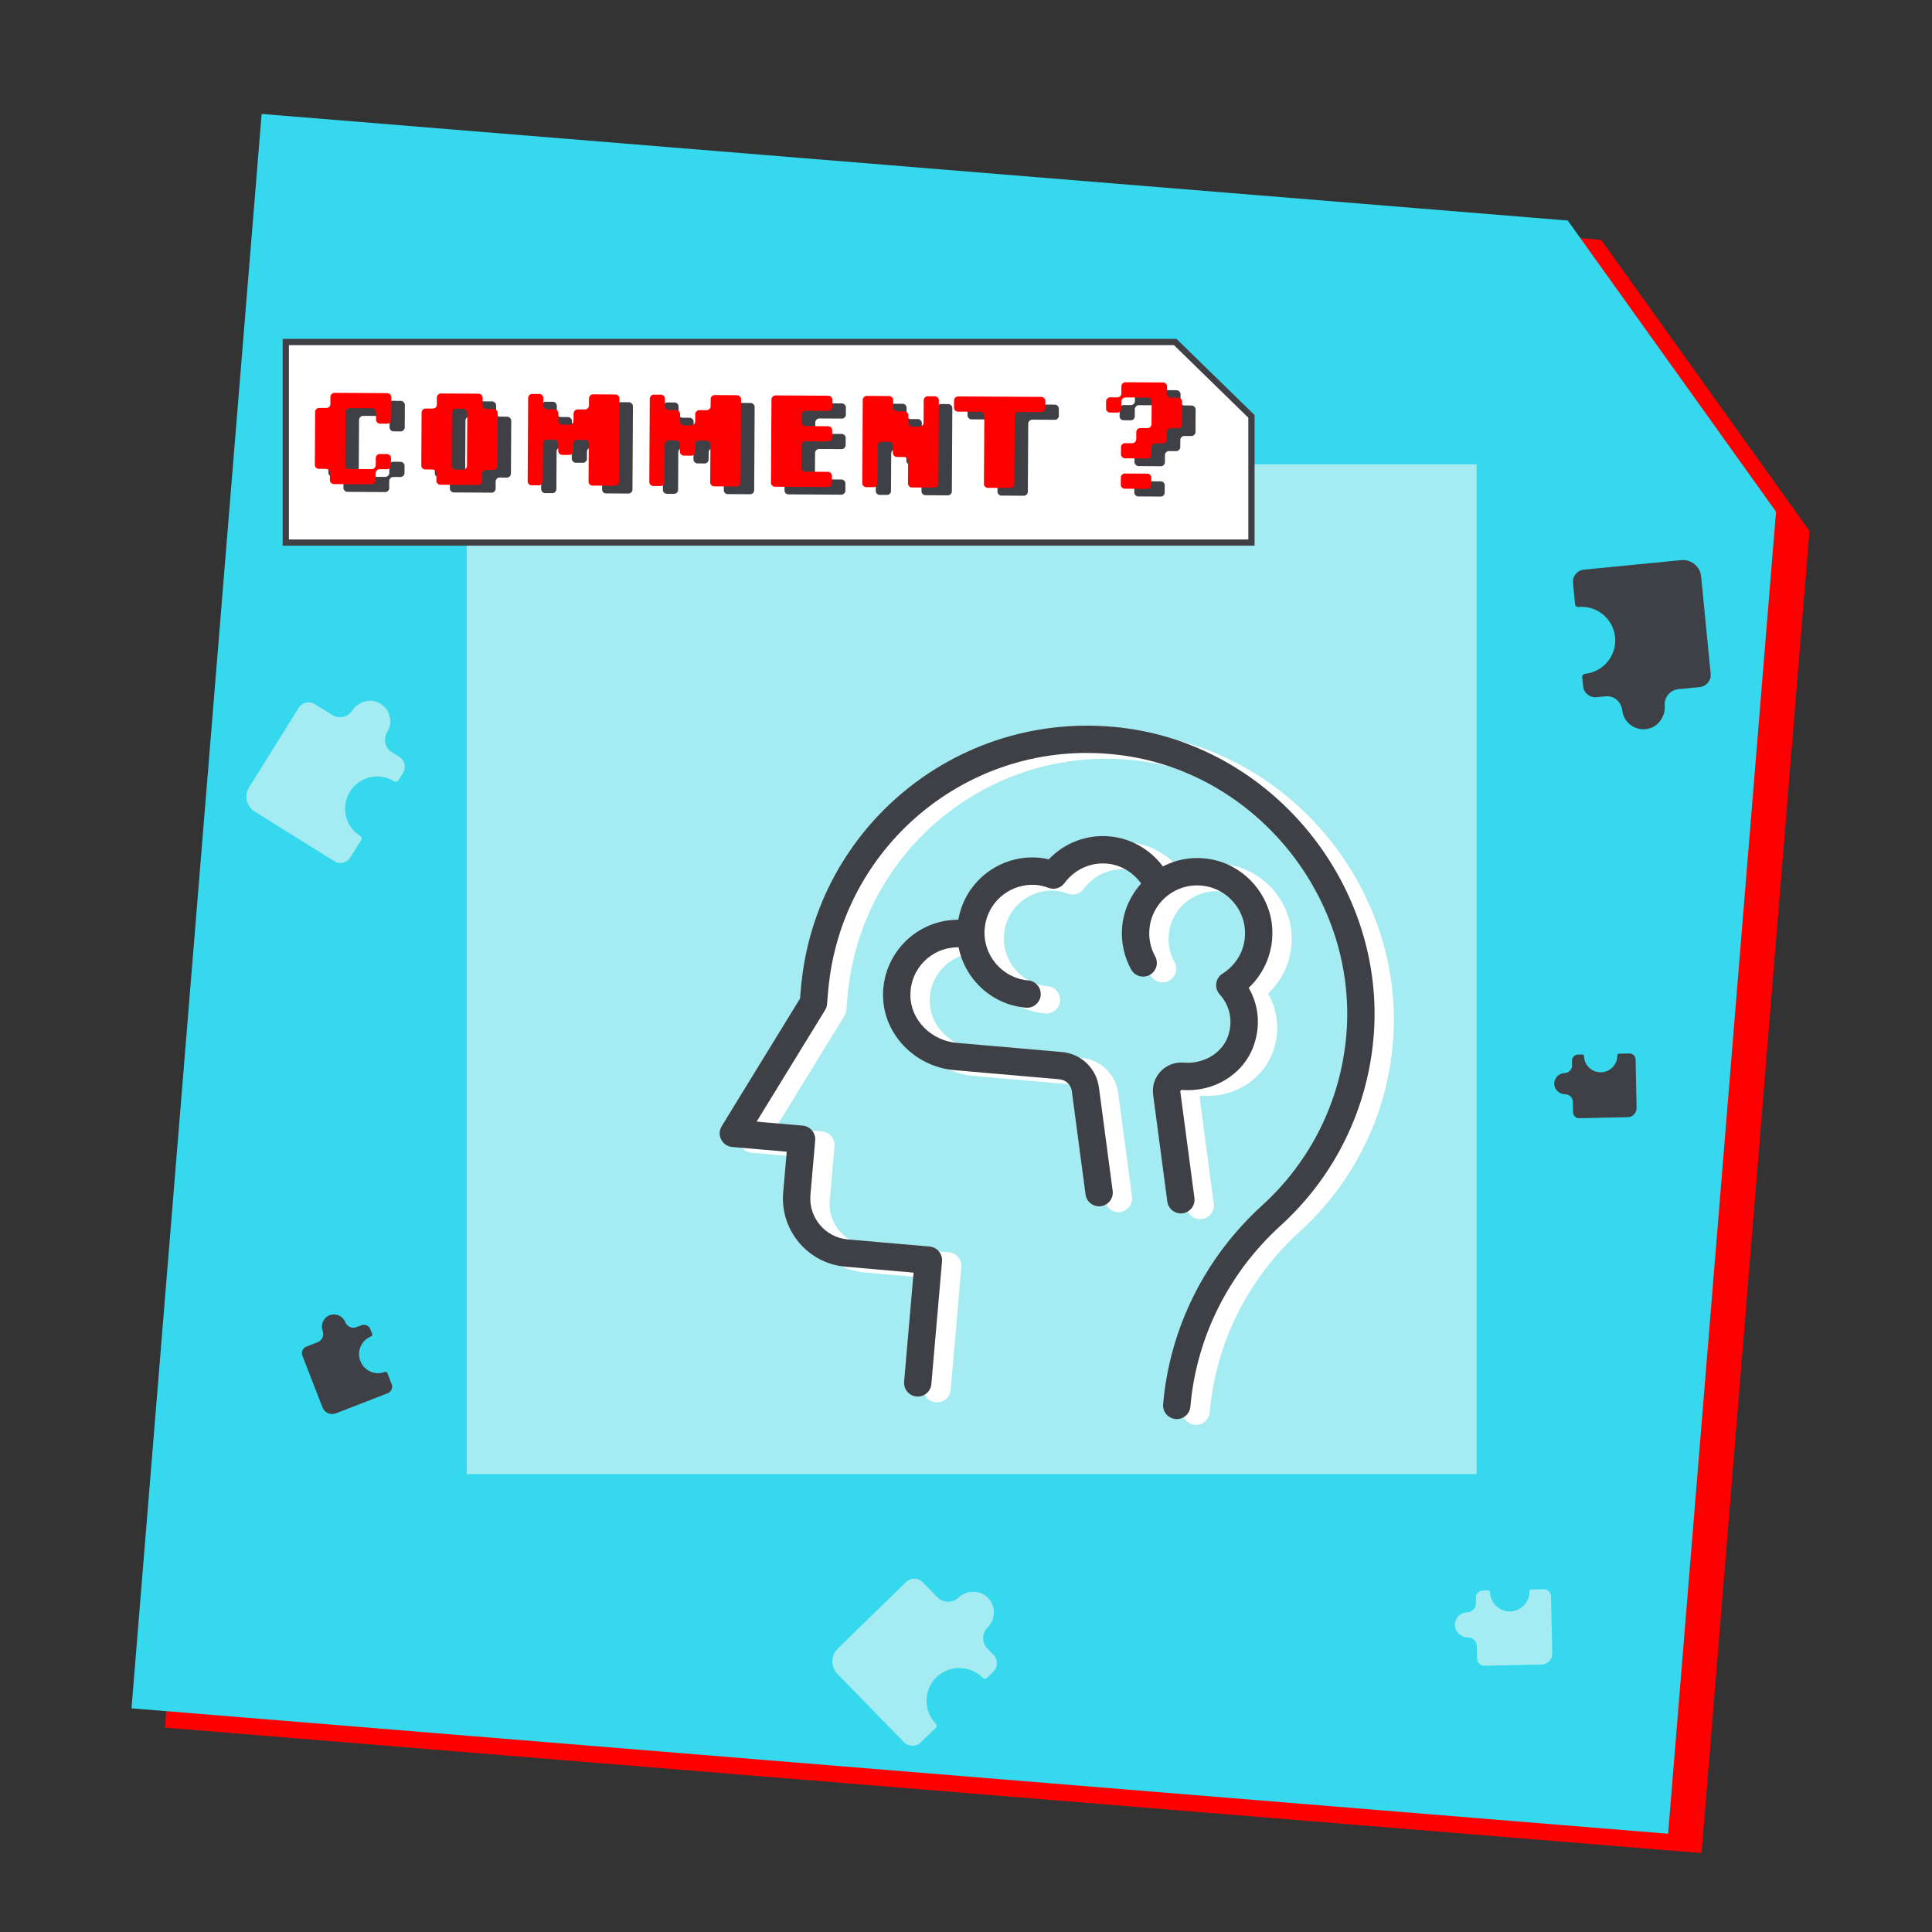 <?xml version="1.0" encoding="UTF-8"?><svg id="Calque_1" xmlns="http://www.w3.org/2000/svg" viewBox="0 0 850.39 850.39"><rect x="0" y="0" width="850.39" height="850.39" fill="#333333" stroke="none"/><defs><style>.cls-1{stroke:#3f4046;stroke-miterlimit:10;stroke-width:2.75px;}.cls-1,.cls-2{fill:#fff;}.cls-3{fill:#3f4046;}.cls-3,.cls-4,.cls-5,.cls-2,.cls-6{stroke-width:0px;}.cls-4{fill:red;}.cls-5{fill:#35d8ec;}.cls-6{fill:#a5ecf2;}</style></defs><polygon class="cls-4" points="704.77 105.58 129.87 58.65 72.58 760.44 748.95 815.65 796.45 233.72 704.77 105.58"/><polygon class="cls-5" points="690.07 97.07 115.16 50.15 57.88 751.94 734.24 807.14 781.74 225.22 690.07 97.07"/><rect class="cls-6" x="205.47" y="204.37" width="444.47" height="444.47"/><polygon class="cls-1" points="517.28 150.53 125.79 150.53 125.79 238.83 550.84 238.83 550.84 183.28 517.28 150.53"/><path class="cls-3" d="m151.7,215.97c-.36-.34-.54-.76-.54-1.24l.02-3.19c0-.48-.17-.89-.5-1.24-.34-.34-.75-.52-1.23-.52l-3.19-.02c-.48,0-.89-.17-1.23-.52-.34-.34-.51-.76-.5-1.24l.14-23.31c0-.44.17-.84.52-1.2.34-.36.76-.54,1.24-.54l3.19.02c.48,0,.89-.16,1.24-.5.34-.34.52-.73.52-1.17l.02-3.25c0-.44.19-.84.55-1.2.36-.36.77-.54,1.21-.54l23.31.14c.44,0,.84.19,1.2.55.36.36.54.77.54,1.21l-.06,9.94c0,.44-.19.84-.55,1.2-.36.36-.77.54-1.21.54l-3.25-.02c-.44,0-.83-.19-1.17-.55-.34-.36-.51-.77-.5-1.21l.02-3.25c0-.44-.18-.84-.54-1.21-.36-.36-.76-.55-1.2-.55l-9.94-.06c-.44,0-.84.18-1.21.54-.36.36-.55.76-.55,1.2l-.13,23.31c0,.48.17.89.54,1.24.36.34.76.52,1.2.52l9.94.06c.44,0,.84-.17,1.21-.51.36-.34.55-.75.55-1.23l.02-3.19c0-.48.18-.89.52-1.23s.74-.51,1.18-.5l3.25.02c.44,0,.84.18,1.2.52.36.34.54.76.54,1.24l-.02,3.19c0,.48-.19.89-.55,1.23-.36.34-.77.51-1.21.51l-3.25-.02c-.44,0-.83.17-1.18.51-.34.34-.52.75-.52,1.23l-.02,3.19c0,.48-.19.89-.55,1.23-.36.34-.77.51-1.21.5l-16.63-.1c-.44,0-.84-.18-1.2-.52Z"/><path class="cls-3" d="m198.56,216.24c-.36-.34-.54-.76-.54-1.24l.02-3.19c0-.48-.17-.89-.5-1.24-.34-.34-.75-.52-1.23-.52l-3.19-.02c-.48,0-.89-.18-1.23-.52-.34-.34-.51-.76-.5-1.24l.14-23.31c0-.44.17-.84.52-1.2.34-.36.76-.54,1.24-.54l3.19.02c.48,0,.89-.17,1.24-.5s.52-.73.52-1.17l.02-3.25c0-.44.19-.84.55-1.2.36-.36.77-.54,1.21-.54l16.63.1c.44,0,.84.19,1.2.55.36.36.54.77.54,1.21l-.02,3.25c0,.44.17.84.5,1.18.34.34.73.52,1.17.52l3.25.02c.44,0,.84.19,1.2.55.36.36.54.77.54,1.21l-.14,23.31c0,.48-.19.89-.55,1.23-.36.34-.77.51-1.21.5l-3.25-.02c-.44,0-.83.17-1.18.5-.34.34-.52.75-.52,1.23l-.02,3.19c0,.48-.19.89-.55,1.23-.36.34-.77.51-1.21.51l-16.63-.1c-.44,0-.84-.17-1.2-.52Zm11.22-6.11c.45,0,.84-.17,1.19-.5.35-.34.52-.75.52-1.23l.13-23.31c0-.44-.17-.84-.51-1.21-.34-.36-.74-.55-1.18-.55l-3.28-.02c-.45,0-.85.18-1.22.54-.37.36-.55.76-.55,1.2l-.13,23.31c0,.48.18.9.54,1.24.36.34.77.52,1.21.52l3.28.02Z"/><path class="cls-3" d="m238.71,216.48c-.34-.34-.51-.76-.51-1.24l.21-36.68c0-.44.17-.84.52-1.2s.76-.54,1.24-.54l3.19.02c.48,0,.89.19,1.23.55s.51.77.51,1.21l-.02,3.25c0,.44.18.83.54,1.18.36.34.76.52,1.2.52l3.19.02c.48,0,.89.19,1.23.55.34.36.51.77.5,1.21l-.02,3.25c0,.44.18.84.54,1.21.36.36.76.55,1.2.55l3.25.02c.44,0,.83-.18,1.18-.54.34-.36.52-.76.52-1.2l.02-3.25c0-.44.19-.84.55-1.2.36-.36.77-.54,1.21-.54l3.25.02c.44,0,.84-.17,1.21-.5.36-.34.55-.73.55-1.17l.02-3.25c0-.44.18-.84.52-1.2.34-.36.74-.54,1.18-.54l9.94.06c.44,0,.84.19,1.2.55.36.36.54.77.54,1.21l-.21,36.69c0,.48-.19.89-.55,1.23s-.77.51-1.21.5l-9.94-.06c-.44,0-.83-.17-1.17-.52-.34-.34-.51-.76-.5-1.24l.1-16.61c0-.48-.18-.9-.54-1.24s-.76-.52-1.2-.52l-3.25-.02c-.44,0-.84.17-1.21.51-.36.34-.55.75-.55,1.23l-.02,3.19c0,.44-.18.84-.52,1.2-.34.36-.74.54-1.18.54l-3.25-.02c-.44,0-.84-.19-1.2-.55-.36-.36-.54-.76-.54-1.21l.02-3.19c0-.48-.17-.89-.5-1.24-.34-.34-.75-.52-1.23-.52l-3.19-.02c-.44,0-.84.17-1.21.51-.36.34-.55.75-.55,1.24l-.1,16.61c0,.48-.18.9-.52,1.24-.34.34-.76.51-1.24.51l-3.19-.02c-.48,0-.89-.18-1.23-.52Z"/><path class="cls-3" d="m292.27,216.79c-.34-.34-.51-.76-.5-1.24l.21-36.68c0-.44.18-.84.52-1.2.34-.36.76-.54,1.24-.54l3.19.02c.48,0,.89.19,1.23.55.34.36.51.77.51,1.21l-.02,3.25c0,.44.18.84.54,1.18.36.34.76.52,1.2.52l3.19.02c.48,0,.89.19,1.23.55.34.36.51.77.5,1.21l-.02,3.25c0,.44.18.84.54,1.21s.76.55,1.2.55l3.25.02c.44,0,.83-.18,1.18-.54.34-.36.52-.76.52-1.2l.02-3.25c0-.44.19-.84.55-1.2.36-.36.76-.54,1.21-.54l3.25.02c.44,0,.84-.17,1.21-.5s.55-.73.55-1.17l.02-3.25c0-.44.18-.84.52-1.2.34-.36.74-.54,1.18-.54l9.94.06c.44,0,.84.19,1.2.55.36.36.54.77.54,1.21l-.21,36.69c0,.48-.19.89-.55,1.23-.36.34-.77.51-1.21.5l-9.94-.06c-.44,0-.83-.18-1.17-.52-.34-.34-.51-.76-.5-1.24l.1-16.61c0-.48-.18-.9-.54-1.24-.36-.35-.76-.52-1.2-.52l-3.25-.02c-.44,0-.84.17-1.21.5-.36.34-.55.75-.55,1.23l-.02,3.19c0,.44-.18.84-.52,1.2-.34.36-.74.54-1.18.54l-3.25-.02c-.44,0-.84-.19-1.2-.55-.36-.36-.54-.77-.54-1.21l.02-3.19c0-.48-.17-.89-.5-1.24-.34-.34-.75-.52-1.23-.52l-3.19-.02c-.44,0-.84.17-1.21.51-.36.34-.55.75-.55,1.24l-.1,16.62c0,.48-.18.9-.52,1.24-.34.34-.76.51-1.24.51l-3.19-.02c-.48,0-.89-.18-1.23-.52Z"/><path class="cls-3" d="m345.82,217.1c-.34-.34-.51-.76-.51-1.24l.21-36.69c0-.44.17-.84.52-1.2.34-.36.76-.54,1.24-.54l23.31.13c.44,0,.84.19,1.2.55.36.36.54.77.54,1.21l-.02,3.25c0,.44-.19.83-.55,1.17-.36.34-.77.51-1.21.5l-9.94-.06c-.44,0-.84.18-1.21.54-.36.36-.55.76-.55,1.2l-.02,3.25c0,.44.18.84.54,1.21.36.36.76.55,1.2.55l9.94.06c.44,0,.84.18,1.2.52.36.34.54.74.54,1.18l-.02,3.25c0,.44-.19.84-.55,1.2-.36.36-.77.54-1.21.54l-9.94-.06c-.44,0-.84.17-1.21.5-.36.34-.55.75-.55,1.23l-.06,9.88c0,.48.18.9.54,1.24.36.34.76.52,1.2.52l9.94.06c.44,0,.84.18,1.2.52.36.34.54.76.54,1.24l-.02,3.19c0,.48-.19.89-.55,1.23-.36.34-.77.51-1.21.51l-23.31-.14c-.48,0-.89-.18-1.23-.52Z"/><path class="cls-3" d="m385.99,217.33c-.34-.34-.51-.76-.51-1.24l.21-36.68c0-.44.17-.84.52-1.2s.76-.54,1.24-.54l9.88.06c.48,0,.89.19,1.23.55s.51.77.5,1.21l-.02,3.25c0,.44.18.83.54,1.18.36.34.77.52,1.21.52l3.28.02c.45,0,.84.19,1.18.55.34.36.51.77.51,1.21l-.02,3.25c0,.44.17.84.53,1.21s.76.55,1.2.55l3.24.02c.44,0,.84-.18,1.2-.54.36-.36.54-.76.55-1.2l.06-9.94c0-.44.17-.84.52-1.2.34-.36.73-.54,1.17-.54l3.24.02c.44,0,.84.19,1.2.55.36.36.54.77.53,1.21l-.21,36.69c0,.48-.19.89-.55,1.23-.36.34-.76.51-1.2.5l-9.89-.06c-.44,0-.84-.18-1.2-.52-.36-.34-.54-.76-.53-1.24l.06-9.88c0-.48-.17-.89-.51-1.24s-.74-.52-1.18-.52l-3.28-.02c-.45,0-.85-.19-1.21-.55-.36-.36-.54-.77-.54-1.21l.02-3.19c0-.48-.17-.9-.5-1.24-.34-.34-.75-.52-1.23-.52l-3.19-.02c-.44,0-.84.17-1.21.5-.36.34-.55.75-.55,1.23l-.1,16.56c0,.48-.18.89-.52,1.23-.34.34-.75.51-1.24.5l-3.19-.02c-.48,0-.89-.18-1.23-.52Z"/><path class="cls-3" d="m439.58,217.64c-.36-.34-.54-.76-.53-1.24l.17-30c0-.44-.17-.84-.5-1.21-.34-.36-.75-.55-1.23-.55l-9.88-.06c-.48,0-.89-.17-1.23-.52-.34-.34-.51-.74-.51-1.18l.02-3.25c0-.44.17-.84.52-1.2.34-.36.76-.54,1.24-.54l36.68.21c.44,0,.84.19,1.2.55.36.36.54.77.54,1.21l-.02,3.25c0,.44-.19.83-.55,1.17-.36.34-.77.51-1.21.5l-9.94-.06c-.44,0-.84.18-1.21.54-.36.36-.55.76-.55,1.2l-.17,30c0,.48-.18.89-.52,1.23-.34.34-.74.51-1.18.51l-9.94-.06c-.44,0-.84-.17-1.2-.52Z"/><path class="cls-3" d="m499.89,204.59c-.36-.36-.54-.77-.54-1.21l.02-3.19c0-.48.19-.89.55-1.23.36-.34.77-.51,1.21-.5l3.19.02c.48,0,.89-.17,1.24-.54.34-.36.52-.76.52-1.2l.02-3.25c0-.44.19-.83.55-1.17.36-.34.77-.51,1.21-.5l3.25.02c.44,0,.83-.18,1.18-.54.34-.36.52-.76.52-1.2l.06-9.94c0-.44-.17-.84-.5-1.21-.34-.36-.73-.55-1.17-.55l-9.94-.06c-.44,0-.84.18-1.21.54s-.55.76-.55,1.2l-.02,3.25c0,.44-.18.83-.52,1.17-.34.34-.76.51-1.24.5l-3.19-.02c-.48,0-.89-.18-1.23-.52-.34-.34-.51-.74-.5-1.18l.02-3.25c0-.44.17-.84.52-1.2.34-.36.76-.54,1.24-.54l3.19.02c.48,0,.89-.17,1.24-.5.34-.34.52-.75.52-1.23l.02-3.19c0-.44.18-.84.55-1.2.36-.36.76-.54,1.21-.54l16.59.1c.44,0,.84.19,1.2.55.36.36.54.77.54,1.21l-.02,3.19c0,.48.16.89.5,1.24.34.34.73.52,1.17.52l3.25.02c.44,0,.84.19,1.2.55s.54.77.53,1.21l-.06,9.94c0,.44-.19.84-.55,1.2s-.76.54-1.2.54l-3.24-.02c-.44,0-.83.17-1.17.51-.34.34-.51.73-.52,1.17l-.02,3.25c0,.44-.19.84-.55,1.2-.36.36-.76.54-1.2.54l-3.24-.02c-.44,0-.84.17-1.2.5-.36.34-.54.75-.55,1.23l-.02,3.19c0,.44-.18.84-.52,1.2-.34.36-.74.54-1.18.54l-9.94-.06c-.44,0-.84-.19-1.2-.55Zm-.08,13.4c-.36-.34-.54-.76-.53-1.24l.02-3.19c0-.48.19-.89.55-1.23.36-.34.77-.51,1.21-.51l9.94.06c.44,0,.83.18,1.17.52.34.34.51.76.5,1.24l-.02,3.19c0,.48-.18.89-.52,1.23-.34.34-.74.51-1.18.51l-9.94-.06c-.44,0-.84-.17-1.2-.52Z"/><path class="cls-4" d="m145.75,212.57c-.36-.34-.54-.76-.54-1.24l.02-3.19c0-.48-.17-.89-.5-1.24s-.75-.52-1.23-.52l-3.19-.02c-.48,0-.89-.18-1.23-.52-.34-.34-.51-.76-.5-1.24l.13-23.31c0-.44.18-.84.52-1.2.34-.36.76-.54,1.24-.54l3.19.02c.48,0,.89-.17,1.24-.5.34-.34.52-.73.52-1.17l.02-3.25c0-.44.19-.84.55-1.2.36-.36.77-.54,1.21-.54l23.31.13c.44,0,.84.19,1.2.55.36.36.54.77.54,1.21l-.06,9.94c0,.44-.19.84-.55,1.2-.36.36-.77.54-1.21.54l-3.25-.02c-.44,0-.83-.19-1.17-.55-.34-.36-.51-.76-.5-1.21l.02-3.25c0-.44-.18-.84-.54-1.21s-.76-.55-1.2-.55l-9.94-.06c-.44,0-.84.18-1.21.54-.36.36-.55.76-.55,1.2l-.14,23.31c0,.48.18.9.54,1.24.36.34.76.52,1.2.52l9.94.06c.44,0,.84-.17,1.21-.5.36-.34.55-.75.55-1.23l.02-3.19c0-.48.18-.89.52-1.23.34-.34.73-.51,1.18-.51l3.25.02c.44,0,.84.18,1.2.52.36.34.54.76.54,1.24l-.02,3.19c0,.48-.19.89-.55,1.23-.36.34-.77.51-1.21.5l-3.25-.02c-.44,0-.83.17-1.18.5-.34.34-.52.75-.52,1.23l-.02,3.19c0,.48-.19.89-.55,1.23-.36.34-.77.51-1.21.51l-16.63-.1c-.44,0-.84-.17-1.2-.52Z"/><path class="cls-4" d="m192.61,212.84c-.36-.34-.54-.76-.54-1.24l.02-3.19c0-.48-.17-.89-.5-1.24-.34-.34-.75-.52-1.23-.52l-3.19-.02c-.48,0-.89-.18-1.23-.52-.34-.34-.51-.76-.5-1.24l.13-23.31c0-.44.18-.84.52-1.2.34-.36.76-.54,1.24-.54l3.19.02c.48,0,.89-.16,1.24-.5.34-.34.52-.73.52-1.17l.02-3.25c0-.44.19-.84.55-1.2.36-.36.77-.54,1.21-.54l16.63.1c.44,0,.84.19,1.2.55.36.36.54.77.54,1.21l-.02,3.25c0,.44.17.83.5,1.18.34.34.73.52,1.17.52l3.25.02c.44,0,.84.19,1.2.55.36.36.54.77.54,1.21l-.13,23.31c0,.48-.19.89-.55,1.23-.36.34-.77.51-1.21.51l-3.25-.02c-.44,0-.83.17-1.18.51-.34.34-.52.75-.52,1.23l-.02,3.19c0,.48-.19.89-.55,1.23s-.77.51-1.21.5l-16.63-.1c-.44,0-.84-.18-1.2-.52Zm11.23-6.11c.45,0,.84-.17,1.19-.51.35-.34.52-.75.52-1.23l.14-23.31c0-.44-.17-.84-.51-1.21-.34-.36-.74-.55-1.18-.55l-3.28-.02c-.45,0-.85.18-1.22.54-.37.36-.55.76-.55,1.2l-.14,23.31c0,.48.18.9.54,1.24.36.34.77.52,1.21.52l3.28.02Z"/><path class="cls-4" d="m232.76,213.07c-.34-.34-.51-.76-.5-1.24l.21-36.69c0-.44.18-.84.52-1.2.34-.36.76-.54,1.24-.54l3.19.02c.48,0,.89.19,1.23.55.34.36.51.77.5,1.21l-.02,3.25c0,.44.17.84.53,1.18.36.34.76.52,1.2.52l3.19.02c.48,0,.89.19,1.23.55.34.36.51.77.5,1.21l-.02,3.25c0,.44.18.84.54,1.21.36.36.76.55,1.2.55l3.25.02c.44,0,.83-.18,1.18-.54.34-.36.52-.76.52-1.2l.02-3.25c0-.44.19-.84.55-1.2.36-.36.76-.54,1.21-.54l3.25.02c.44,0,.84-.17,1.21-.5.36-.34.55-.73.55-1.17l.02-3.25c0-.44.17-.84.52-1.2.34-.36.74-.54,1.18-.54l9.94.06c.44,0,.84.19,1.2.55s.54.77.54,1.21l-.21,36.68c0,.48-.19.89-.55,1.23-.36.34-.77.51-1.21.5l-9.94-.06c-.44,0-.83-.18-1.17-.52-.34-.34-.51-.76-.5-1.24l.1-16.62c0-.48-.17-.9-.54-1.24-.36-.34-.76-.52-1.2-.52l-3.25-.02c-.44,0-.84.17-1.21.5-.36.34-.55.75-.55,1.23l-.02,3.19c0,.44-.18.84-.52,1.2-.34.36-.74.54-1.18.54l-3.25-.02c-.44,0-.84-.19-1.2-.55-.36-.36-.54-.77-.54-1.21l.02-3.19c0-.48-.17-.89-.5-1.24-.34-.34-.75-.52-1.23-.52l-3.19-.02c-.44,0-.84.17-1.21.51s-.55.75-.55,1.24l-.1,16.62c0,.48-.18.9-.52,1.24-.34.34-.76.51-1.24.51l-3.19-.02c-.48,0-.89-.18-1.23-.52Z"/><path class="cls-4" d="m286.31,213.39c-.34-.34-.51-.76-.51-1.24l.21-36.69c0-.44.17-.84.52-1.2s.76-.54,1.24-.54l3.19.02c.48,0,.89.19,1.23.55.34.36.51.77.5,1.21l-.02,3.25c0,.44.18.83.54,1.18.36.34.76.52,1.2.52l3.19.02c.48,0,.89.19,1.23.55.34.36.51.77.5,1.21l-.02,3.25c0,.44.18.84.54,1.21s.76.55,1.2.55l3.25.02c.44,0,.83-.18,1.18-.54.34-.36.52-.76.52-1.2l.02-3.25c0-.44.19-.84.55-1.2.36-.36.77-.54,1.21-.54l3.25.02c.44,0,.84-.17,1.21-.5s.55-.73.55-1.17l.02-3.25c0-.44.17-.84.52-1.2.34-.36.74-.54,1.18-.54l9.94.06c.44,0,.84.19,1.2.55.36.36.54.77.54,1.21l-.21,36.68c0,.48-.19.89-.55,1.23-.36.34-.77.51-1.21.51l-9.94-.06c-.44,0-.83-.17-1.17-.52-.34-.34-.51-.76-.5-1.24l.1-16.62c0-.48-.17-.9-.53-1.24s-.76-.52-1.2-.52l-3.25-.02c-.44,0-.84.17-1.21.5-.36.34-.55.75-.55,1.23l-.02,3.19c0,.44-.18.84-.52,1.2-.34.36-.74.54-1.18.54l-3.25-.02c-.44,0-.84-.19-1.2-.55-.36-.36-.54-.77-.54-1.21l.02-3.19c0-.48-.17-.89-.5-1.24-.34-.34-.75-.52-1.23-.52l-3.19-.02c-.44,0-.84.17-1.21.51-.36.34-.55.75-.55,1.24l-.1,16.61c0,.48-.18.9-.52,1.24-.34.34-.76.51-1.24.51l-3.19-.02c-.48,0-.89-.18-1.23-.52Z"/><path class="cls-4" d="m339.86,213.7c-.34-.34-.51-.76-.5-1.24l.21-36.68c0-.44.18-.84.52-1.2.34-.36.76-.54,1.24-.54l23.31.14c.44,0,.84.19,1.2.55.36.36.54.77.54,1.21l-.02,3.25c0,.44-.19.83-.55,1.17-.36.34-.77.51-1.21.5l-9.94-.06c-.44,0-.84.18-1.21.54-.36.36-.55.76-.55,1.2l-.02,3.25c0,.44.18.85.54,1.21s.76.55,1.2.55l9.94.06c.44,0,.84.18,1.2.52.36.34.54.74.54,1.18l-.02,3.25c0,.44-.19.84-.55,1.2-.36.36-.77.54-1.21.54l-9.94-.06c-.44,0-.84.17-1.21.51-.36.34-.55.75-.55,1.23l-.06,9.88c0,.48.17.9.54,1.24.36.34.76.52,1.2.52l9.94.06c.44,0,.84.18,1.2.52.36.34.54.76.54,1.24l-.02,3.19c0,.48-.19.89-.55,1.23-.36.34-.77.51-1.21.5l-23.31-.13c-.48,0-.89-.18-1.23-.52Z"/><path class="cls-4" d="m380.04,213.93c-.34-.34-.51-.76-.5-1.24l.21-36.69c0-.44.18-.84.52-1.2.34-.36.76-.54,1.24-.54l9.88.06c.48,0,.89.19,1.23.55.34.36.51.77.5,1.21l-.02,3.25c0,.44.18.83.54,1.18.36.34.77.52,1.21.52l3.28.02c.45,0,.84.19,1.18.55.34.36.51.77.51,1.21l-.02,3.25c0,.44.17.84.53,1.21.36.36.76.55,1.2.55l3.24.02c.44,0,.84-.18,1.2-.54s.54-.76.55-1.2l.06-9.94c0-.44.17-.84.52-1.2.34-.36.73-.54,1.17-.54l3.24.02c.44,0,.84.19,1.2.55.36.36.54.77.53,1.21l-.21,36.68c0,.48-.19.89-.55,1.23-.36.34-.76.51-1.2.51l-9.89-.06c-.44,0-.84-.17-1.2-.52-.36-.34-.53-.76-.53-1.24l.06-9.88c0-.48-.17-.89-.51-1.24-.34-.34-.74-.52-1.18-.52l-3.28-.02c-.45,0-.85-.19-1.21-.55-.36-.36-.54-.77-.54-1.21l.02-3.19c0-.48-.17-.89-.5-1.24-.34-.34-.75-.52-1.23-.52l-3.19-.02c-.44,0-.84.17-1.21.5-.36.34-.55.75-.55,1.23l-.1,16.57c0,.48-.18.89-.52,1.23-.34.34-.76.51-1.24.5l-3.19-.02c-.48,0-.89-.17-1.23-.52Z"/><path class="cls-4" d="m433.62,214.24c-.36-.34-.54-.76-.53-1.24l.17-30c0-.44-.17-.84-.5-1.21-.34-.37-.75-.55-1.23-.55l-9.88-.06c-.48,0-.89-.18-1.23-.52-.34-.34-.51-.74-.5-1.18l.02-3.25c0-.44.18-.84.52-1.2.34-.36.76-.54,1.24-.54l36.68.21c.44,0,.84.19,1.2.55.36.36.54.77.54,1.21l-.02,3.25c0,.44-.19.83-.55,1.17s-.77.51-1.21.5l-9.94-.06c-.44,0-.84.17-1.21.54-.36.36-.54.76-.55,1.2l-.17,30c0,.48-.18.89-.52,1.23-.34.34-.74.51-1.18.5l-9.94-.06c-.44,0-.84-.18-1.2-.52Z"/><path class="cls-4" d="m493.94,201.19c-.36-.36-.54-.77-.54-1.21l.02-3.19c0-.48.19-.89.55-1.23.36-.34.77-.51,1.21-.5l3.19.02c.48,0,.89-.18,1.24-.54.34-.36.52-.76.52-1.2l.02-3.25c0-.44.19-.83.55-1.17.36-.34.77-.51,1.21-.5l3.25.02c.44,0,.83-.18,1.18-.54.34-.36.52-.76.52-1.2l.06-9.94c0-.44-.17-.84-.5-1.21-.34-.36-.73-.55-1.17-.55l-9.94-.06c-.44,0-.84.18-1.21.54-.36.36-.55.76-.55,1.2l-.02,3.25c0,.44-.18.83-.52,1.17-.34.34-.76.51-1.24.5l-3.19-.02c-.48,0-.89-.18-1.23-.52-.34-.34-.51-.73-.5-1.18l.02-3.25c0-.44.17-.84.52-1.2.34-.36.76-.54,1.24-.54l3.19.02c.48,0,.89-.17,1.24-.5.34-.34.52-.75.52-1.23l.02-3.19c0-.44.18-.84.55-1.2s.76-.54,1.21-.54l16.59.1c.44,0,.84.19,1.2.55.36.36.54.77.54,1.21l-.02,3.19c0,.48.16.9.5,1.24.34.34.73.52,1.17.52l3.25.02c.44,0,.84.19,1.2.55.36.36.54.77.53,1.21l-.06,9.94c0,.44-.19.84-.55,1.2-.36.36-.76.54-1.2.54l-3.24-.02c-.44,0-.83.17-1.17.5-.34.34-.51.73-.52,1.17l-.02,3.25c0,.44-.19.84-.55,1.2s-.76.54-1.2.54l-3.24-.02c-.44,0-.84.17-1.2.51-.36.34-.54.75-.55,1.23l-.02,3.19c0,.44-.18.84-.52,1.2-.34.36-.74.54-1.18.54l-9.94-.06c-.44,0-.84-.19-1.2-.55Zm-.08,13.4c-.36-.34-.54-.76-.53-1.24l.02-3.19c0-.48.19-.89.55-1.23.36-.34.77-.51,1.21-.5l9.94.06c.44,0,.83.18,1.17.52.34.34.51.76.5,1.24l-.02,3.19c0,.48-.18.89-.52,1.23-.34.34-.74.51-1.18.5l-9.94-.06c-.44,0-.84-.18-1.2-.52Z"/><path class="cls-2" d="m326.16,498.26l34.48-56.19.4-4.58c6.25-71.87,71.14-124.34,143.73-114.3,65.38,9.15,113.97,70.19,108.31,136.06-2.73,31.85-17.25,61.24-40.88,82.73-22.98,20.91-37.09,49.21-39.74,79.69-.29,3.32-3.21,5.77-6.52,5.48s-5.77-3.21-5.48-6.52c2.91-33.51,18.41-64.61,43.64-87.56,21.38-19.45,34.51-46.04,36.99-74.85,5.12-59.6-38.84-114.82-97.98-123.1-65.69-9.27-124.43,38.62-130.06,103.41l-.52,6c-.08.93-.38,1.83-.87,2.63l-30.12,49.09,20.29,1.76c3.31.29,5.77,3.21,5.48,6.52l-2.09,24c-.86,9.93,6.51,18.7,16.44,19.57l36,3.13c3.31.29,5.77,3.21,5.48,6.52l-4.69,54.01c-.29,3.32-3.21,5.77-6.52,5.48-3.31-.29-5.77-3.21-5.48-6.52l4.17-48.01-30-2.61c-16.54-1.44-28.83-16.07-27.4-32.61l1.56-18-24-2.09c-4.46-.39-6.95-5.35-4.61-9.15Z"/><path class="cls-2" d="m397.17,440.85c-.15-18.39,14.57-33.46,33.14-33.47,2.95-17,18.45-28.78,35.47-27.3,1.43.12,2.86.36,4.34.72,6.91-7.26,16.61-10.99,26.7-10.11,9.44.82,17.93,5.69,23.54,13.23,7.13-3.69,15.33-4.69,23.37-2.66,13.4,3.4,23.56,15.39,24.71,29.16.86,10.22-3.02,20.07-10.32,26.94,4.48,7.67,5.32,16.86,2.14,25.62-4.57,12.59-17.63,20.52-31.76,19.29l-.5.52,6.24,47.03c.44,3.3-1.88,6.33-5.18,6.77-3.39.43-6.33-1.95-6.76-5.18l-6.24-47.03c-1.06-7.92,5.5-14.8,13.48-14.11,8.57.74,16.73-4.05,19.4-11.4,2.39-6.57,1.05-13.54-3.57-18.63-2.52-2.76-1.93-7.14,1.24-9.14,6.83-4.31,10.5-11.66,9.83-19.67-.73-8.73-7.18-16.34-15.68-18.49-12.92-3.29-25.22,5.78-26.33,18.58-.36,4.18.51,8.32,2.52,11.97,1.6,2.91.54,6.58-2.37,8.18-2.91,1.6-6.57.54-8.18-2.37-3.17-5.75-4.54-12.26-3.97-18.83.61-6.96,3.52-13.55,8.34-19.05-3.56-4.93-8.92-8.21-14.99-8.74-7.33-.64-14.34,2.58-18.76,8.6-1.58,2.16-4.41,3.02-6.91,2.1-2.05-.75-3.76-1.16-5.37-1.3-10.75-.93-20.34,6.41-22.47,16.72l-.37,2.61c-.92,11.52,7.66,21.67,19.19,22.68,3.31.29,5.77,3.21,5.48,6.52-.29,3.32-3.21,5.77-6.52,5.48-15.01-1.3-26.81-12.49-29.61-26.58-11.96-.07-21.32,9.37-21.22,21.24.09,10.69,9.06,19.85,20.42,20.83l46.22,4.02c8.5.74,15.22,7.16,16.35,15.63l6.04,45.47c.44,3.3-1.88,6.33-5.18,6.77-3.39.43-6.33-1.95-6.76-5.18l-6.04-45.47c-.37-2.82-2.62-4.96-5.45-5.21l-46.22-4.02c-17.48-1.52-31.28-15.9-31.42-32.74Z"/><path class="cls-3" d="m317.66,495.71l34.48-56.19.4-4.58c6.25-71.87,71.14-124.34,143.73-114.3,65.38,9.15,113.97,70.19,108.31,136.06-2.73,31.85-17.25,61.24-40.88,82.73-22.98,20.91-37.09,49.21-39.74,79.69-.29,3.32-3.21,5.77-6.52,5.48s-5.77-3.21-5.48-6.52c2.91-33.51,18.41-64.61,43.64-87.56,21.38-19.45,34.51-46.04,36.99-74.85,5.12-59.6-38.84-114.82-97.98-123.1-65.69-9.27-124.43,38.62-130.06,103.41l-.52,6c-.08.93-.38,1.83-.87,2.63l-30.12,49.09,20.29,1.76c3.31.29,5.77,3.21,5.48,6.52l-2.09,24c-.86,9.93,6.51,18.7,16.44,19.57l36,3.13c3.31.29,5.77,3.21,5.48,6.52l-4.69,54.01c-.29,3.32-3.21,5.77-6.52,5.48-3.31-.29-5.77-3.21-5.48-6.52l4.17-48.01-30-2.61c-16.54-1.44-28.83-16.07-27.4-32.61l1.56-18-24-2.09c-4.46-.39-6.95-5.35-4.61-9.15Z"/><path class="cls-3" d="m388.67,438.3c-.15-18.39,14.57-33.46,33.14-33.47,2.95-17,18.45-28.78,35.47-27.3,1.43.12,2.86.36,4.34.72,6.91-7.26,16.61-10.99,26.7-10.11,9.44.82,17.93,5.69,23.54,13.23,7.13-3.69,15.33-4.69,23.37-2.66,13.4,3.4,23.56,15.39,24.71,29.16.86,10.22-3.02,20.07-10.32,26.94,4.48,7.67,5.32,16.86,2.14,25.62-4.57,12.59-17.63,20.52-31.76,19.29l-.5.52,6.24,47.03c.44,3.3-1.88,6.33-5.18,6.77-3.39.43-6.33-1.95-6.76-5.18l-6.24-47.03c-1.06-7.92,5.5-14.8,13.48-14.11,8.57.74,16.73-4.05,19.4-11.4,2.39-6.57,1.05-13.54-3.57-18.63-2.52-2.76-1.93-7.14,1.24-9.14,6.83-4.31,10.5-11.66,9.83-19.67-.73-8.73-7.18-16.34-15.68-18.49-12.92-3.29-25.22,5.78-26.33,18.58-.36,4.18.51,8.32,2.52,11.97,1.6,2.91.54,6.58-2.37,8.18-2.91,1.6-6.57.54-8.18-2.37-3.17-5.75-4.54-12.26-3.97-18.83.61-6.96,3.52-13.55,8.34-19.05-3.56-4.93-8.92-8.21-14.99-8.74-7.33-.64-14.34,2.58-18.76,8.6-1.58,2.16-4.41,3.02-6.91,2.1-2.05-.75-3.76-1.16-5.37-1.3-10.75-.93-20.34,6.41-22.47,16.72l-.37,2.61c-.92,11.52,7.66,21.67,19.19,22.68,3.31.29,5.77,3.21,5.48,6.52-.29,3.32-3.21,5.77-6.52,5.48-15.01-1.3-26.81-12.49-29.61-26.58-11.96-.07-21.32,9.37-21.22,21.24.09,10.69,9.06,19.85,20.42,20.83l46.22,4.02c8.5.74,15.22,7.16,16.35,15.63l6.04,45.47c.44,3.3-1.88,6.33-5.18,6.77-3.39.43-6.33-1.95-6.76-5.18l-6.04-45.47c-.37-2.82-2.62-4.96-5.45-5.21l-46.22-4.02c-17.48-1.52-31.28-15.9-31.42-32.74Z"/><path class="cls-3" d="m694.82,267.17c8.09-.76,15.29,5.19,16.08,13.27.79,8.08-5.12,15.31-13.2,16.14-.76.08-1.34.71-1.27,1.47l.39,4.01c.29,2.95,2.92,5.11,5.87,4.82l4.01-.39c3.75-.37,6.93,2.43,7.35,6.17.61,5.35,5.63,9.18,11.06,8.18,4.75-.87,8-5.49,7.63-10.3-.28-3.63,2.4-6.84,6.04-7.2l9.36-.92c2.95-.29,5.11-2.92,4.82-5.87l-4.19-42.77c-.43-4.43-4.38-7.67-8.81-7.23l-42.77,4.19c-2.95.29-5.11,2.92-4.82,5.87l.92,9.36c.07.76.76,1.27,1.53,1.2Z"/><path class="cls-3" d="m711.88,464.53c.07,4.04-3.15,7.38-7.18,7.46-4.03.09-7.39-3.12-7.49-7.15,0-.38-.3-.69-.68-.68l-2,.04c-1.47.03-2.64,1.25-2.61,2.72l.04,2c.04,1.87-1.47,3.34-3.34,3.41-2.67.1-4.76,2.44-4.47,5.16.25,2.39,2.41,4.17,4.81,4.17,1.81,0,3.3,1.45,3.33,3.26l.1,4.67c.03,1.47,1.25,2.64,2.72,2.61l21.34-.45c2.21-.05,3.96-1.88,3.92-4.09l-.45-21.34c-.03-1.47-1.25-2.64-2.72-2.61l-4.67.1c-.38,0-.66.33-.65.71Z"/><path class="cls-6" d="m673.2,700.47c.08,4.77-3.73,8.72-8.49,8.82-4.77.1-8.73-3.69-8.85-8.45-.01-.45-.36-.82-.81-.81l-2.36.05c-1.74.04-3.12,1.48-3.09,3.22l.05,2.36c.05,2.21-1.73,3.95-3.94,4.03-3.16.12-5.62,2.89-5.29,6.11.3,2.82,2.85,4.93,5.69,4.93,2.14,0,3.9,1.71,3.94,3.86l.12,5.52c.04,1.74,1.48,3.12,3.22,3.09l25.22-.54c2.61-.06,4.68-2.22,4.63-4.83l-.54-25.22c-.04-1.74-1.48-3.12-3.22-3.09l-5.52.12c-.45,0-.78.39-.77.84Z"/><path class="cls-6" d="m158.5,367.95c-6.6-4.16-8.59-12.9-4.47-19.5,4.13-6.61,12.86-8.65,19.48-4.55.63.39,1.44.24,1.82-.38l2.05-3.28c1.51-2.42.77-5.6-1.64-7.1l-3.28-2.05c-3.07-1.91-3.85-5.9-1.98-9,2.67-4.42,1.08-10.28-3.62-12.69-4.12-2.12-9.29-.51-11.83,3.37-1.91,2.92-5.83,3.8-8.81,1.94l-7.65-4.78c-2.42-1.51-5.6-.77-7.1,1.64l-21.83,34.99c-2.26,3.62-1.16,8.39,2.47,10.65l34.99,21.83c2.42,1.51,5.6.77,7.1-1.64l4.78-7.65c.39-.62.16-1.41-.46-1.81Z"/><path class="cls-3" d="m169.45,603.86c-4.32,1.66-9.17-.5-10.84-4.8-1.67-4.31.46-9.17,4.76-10.86.41-.16.62-.6.47-1l-.83-2.14c-.61-1.57-2.38-2.35-3.96-1.74l-2.14.83c-2,.78-4.17-.27-4.97-2.25-1.15-2.84-4.49-4.16-7.31-2.79-2.47,1.21-3.54,4.23-2.6,6.81.71,1.94-.27,4.12-2.21,4.87l-4.98,1.94c-1.57.61-2.35,2.38-1.74,3.96l8.85,22.79c.92,2.36,3.57,3.53,5.93,2.61l22.79-8.85c1.57-.61,2.35-2.38,1.74-3.96l-1.94-4.98c-.16-.41-.61-.58-1.02-.42Z"/><path class="cls-6" d="m411.87,758.63c-5.52-5.71-5.37-14.82.3-20.35,5.68-5.53,14.8-5.43,20.35.22.52.53,1.36.59,1.89.07l2.82-2.75c2.07-2.02,2.12-5.34.1-7.42l-2.75-2.82c-2.57-2.63-2.37-6.76.22-9.37,3.71-3.72,3.56-9.89-.51-13.42-3.56-3.09-9.06-2.75-12.5.47-2.6,2.43-6.68,2.34-9.17-.21l-6.41-6.57c-2.02-2.07-5.34-2.12-7.42-.1l-30.05,29.28c-3.11,3.03-3.18,8.01-.14,11.12l29.28,30.05c2.02,2.07,5.34,2.12,7.42.1l6.57-6.41c.54-.52.5-1.36-.02-1.9Z"/></svg>